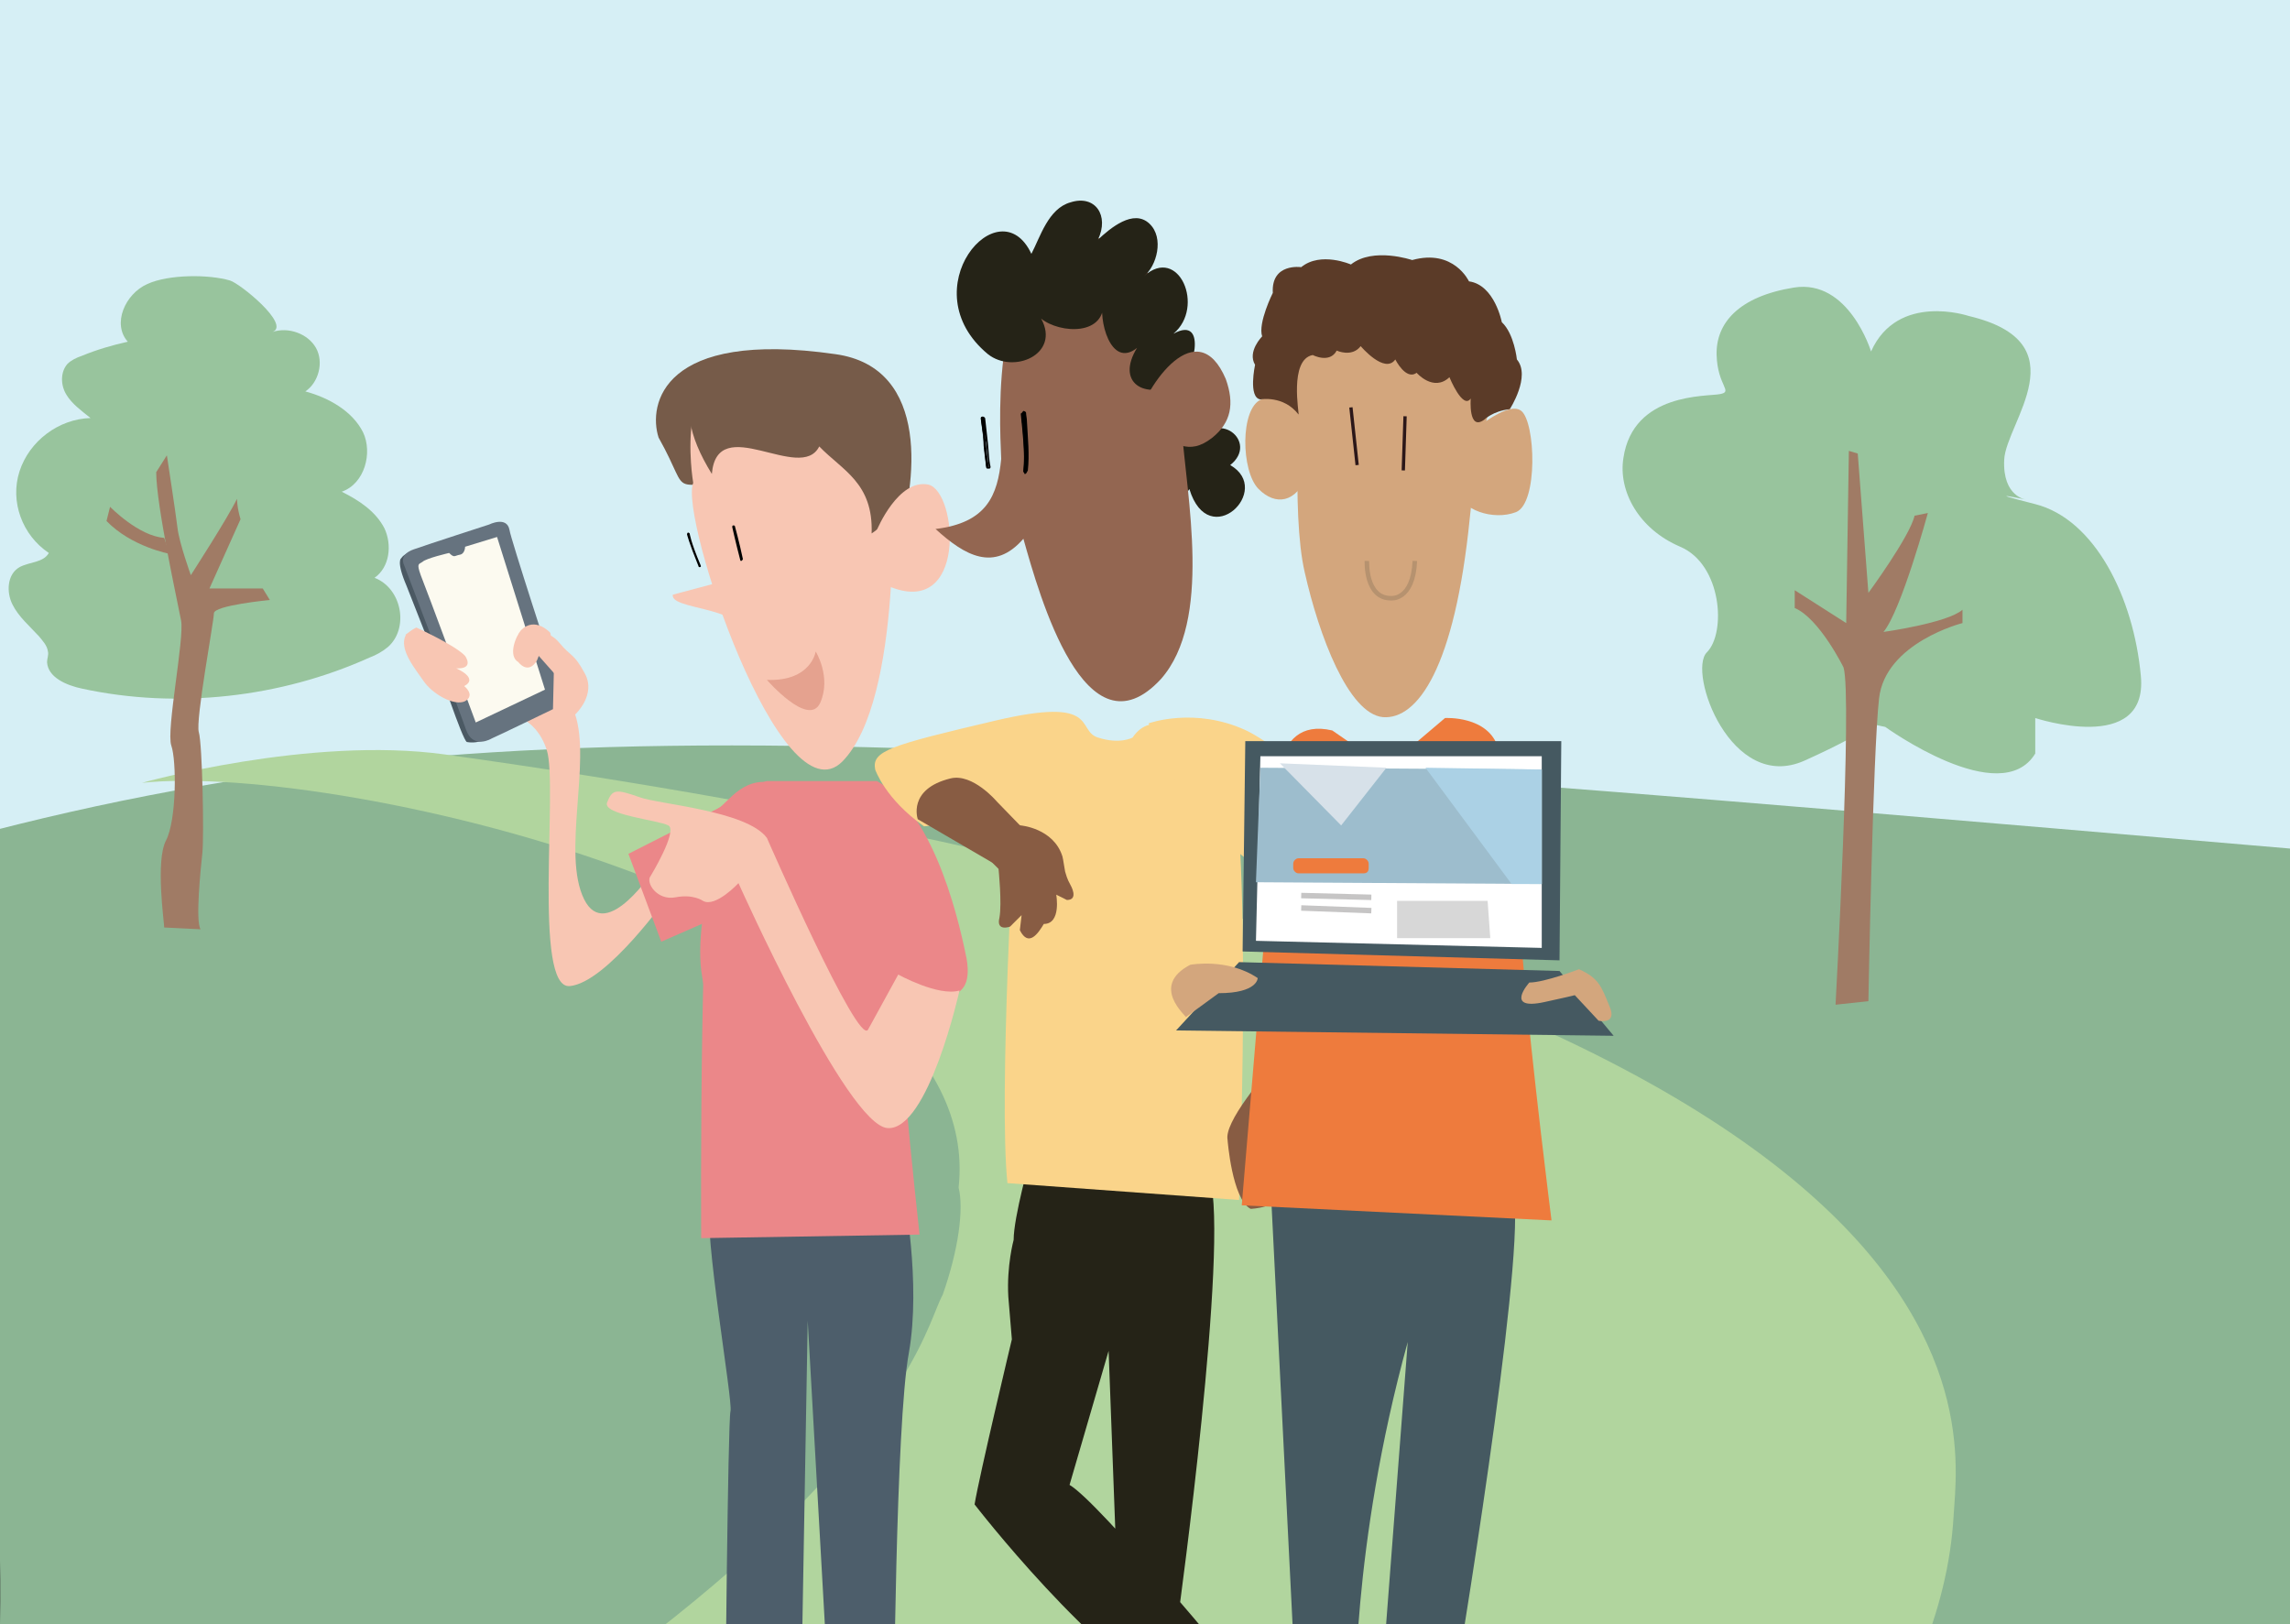 <?xml version="1.0" encoding="UTF-8"?> <svg xmlns="http://www.w3.org/2000/svg" xmlns:xlink="http://www.w3.org/1999/xlink" version="1.1" id="Laag_1" x="0px" y="0px" viewBox="0 0 258 183" style="enable-background:new 0 0 258 183;" xml:space="preserve"><rect x="0" y="0" width="258" height="183" fill="#333333" stroke="none"/> <style type="text/css"> .st0{clip-path:url(#SVGID_00000060010362199044684480000007519277691078889907_);fill:#D6EFF5;} .st1{clip-path:url(#SVGID_00000060010362199044684480000007519277691078889907_);fill:#8BB593;} .st2{clip-path:url(#SVGID_00000060010362199044684480000007519277691078889907_);fill:#B1D59E;} .st3{clip-path:url(#SVGID_00000060010362199044684480000007519277691078889907_);} .st4{fill:#98C49D;} .st5{fill:#A07B65;} .st6{clip-path:url(#SVGID_00000060010362199044684480000007519277691078889907_);fill:#98C49D;} .st7{fill:#4D5E6B;} .st8{fill-rule:evenodd;clip-rule:evenodd;fill:#765B49;} .st9{fill:#F8C6B3;} .st10{opacity:0.38;} .st11{fill-rule:evenodd;clip-rule:evenodd;fill:#C56754;} .st12{fill:#4B5963;} .st13{fill:#66737F;} .st14{fill:#FCFAF0;} .st15{fill:#EB8789;} .st16{fill:#252317;} .st17{fill:#936651;} .st18{fill:#FAD48A;} .st19{fill:#885C43;} .st20{fill:#D3A67D;} .st21{fill:none;stroke:#2B1719;stroke-width:0.37;stroke-miterlimit:10;} .st22{fill:none;stroke:#B6926F;stroke-width:0.513;stroke-miterlimit:10;} .st23{fill:#5B3B28;} .st24{fill:#455961;} .st25{fill:#EE7B3D;} .st26{fill:#FFFFFF;} .st27{fill:#9DBDCD;} .st28{fill:#D7E1E9;} .st29{fill:#ABD1E5;} .st30{fill:none;stroke:#C6C5C5;stroke-width:0.617;stroke-miterlimit:10;} .st31{fill:#D7D7D7;} </style> <g> <defs> <rect id="SVGID_1_" width="258" height="183"></rect> </defs> <clipPath id="SVGID_00000028289845660243287140000000056369724719840934_"> <use xlink:href="#SVGID_1_" style="overflow:visible;"></use> </clipPath> <polygon style="clip-path:url(#SVGID_00000028289845660243287140000000056369724719840934_);fill:#D6EFF5;" points="259,0 108,0 0,0 0,158 259,163 "></polygon> <path style="clip-path:url(#SVGID_00000028289845660243287140000000056369724719840934_);fill:#8BB593;" d="M-110.9,256.5h257.2 l-18.7-104.9l-52.2-48.8L4,93c-25.1,7.6-3,35-4,90L-110.9,256.5z"></path> <path style="clip-path:url(#SVGID_00000028289845660243287140000000056369724719840934_);fill:#8BB593;" d="M259.1,95.7 C102.5,82.3,53.8,77.9-9.7,96v5.8l56.4-0.9c0,0-38.8,252.7,212.4,109.7V95.7z"></path> <path style="clip-path:url(#SVGID_00000028289845660243287140000000056369724719840934_);fill:#B1D59E;" d="M-54,253.4l201.2-0.6 c0,0,70.4-38.4,72.9-82c0.6-10.3,9.6-60.7-170-85.8C34.9,82.9,16,88.2,16,88.2c22.6-2.4,95.4,14.6,92,45.6c0.6,2.4,0,7-1.8,12.1 C103.2,151.2,98.9,187.5-54,253.4z"></path> <g style="clip-path:url(#SVGID_00000028289845660243287140000000056369724719840934_);"> <path class="st4" d="M212.4,81.9c0,0,13,9.4,16.9,3v-4c0,0,12.7,4.2,11.9-4.7c-0.8-8.9-5.2-17.7-11.9-19.4c-6.7-1.7-1-0.5-1-0.5 s-2.7-0.3-2.5-4.5s8.7-13.2-4-16.2c0,0-8-2.7-11,4c0,0-2.5-8.2-8.7-7.2c-6.2,1-8.8,4-8.7,7.6c0.1,3.5,1.9,4.1,0.4,4.4 c-1.5,0.3-9.8-0.2-10.9,7.2c-0.6,3.7,1.7,8,6.4,10c4.7,2,5.2,9.7,3,11.9c-2.2,2.2,2.7,15.9,11,12.2c8.2-3.7,7.2-4.2,7.2-4.2 L212.4,81.9z"></path> <path class="st5" d="M206.8,113.2c0,0,1.9-34.7,0.9-38c0,0-2.7-5.5-5.5-6.7v-2l5.8,3.7l0.3-19.4l1,0.3l1.2,15.7 c0,0,4.7-6.4,5.2-8.7l1.5-0.3c0,0-3,11-5,13.4c0,0,7.2-1,8.9-2.5v1.5c0,0-8.7,2.2-9.4,8.5c-0.7,6.2-1.2,34.1-1.2,34.1L206.8,113.2 z"></path> </g> <path style="clip-path:url(#SVGID_00000028289845660243287140000000056369724719840934_);fill:#98C49D;" d="M16.6,32 c-2.5,1.1-4,4.5-2.2,6.5c-1.8,0.4-3.5,0.9-5.2,1.6C8.6,40.3,8,40.6,7.6,41c-0.8,0.9-0.8,2.4-0.1,3.5c0.6,1,1.7,1.8,2.7,2.6 c-3.6,0.1-6.9,2.6-8,6s0.3,7.2,3.3,9.2c-0.6,1.1-2.2,1-3.3,1.6c-1.4,0.8-1.5,2.8-0.8,4.2s1.9,2.4,3,3.6c0.4,0.5,0.9,1,1,1.7 c0.1,0.4-0.1,0.8-0.1,1.2c0.1,1.7,2.1,2.6,4,3c10.7,2.3,22.3,1,32.3-3.5c0.8-0.3,1.5-0.7,2.1-1.2c2.4-2.1,1.6-6.6-1.5-7.8 c1.7-1.2,2-3.7,1.1-5.6c-1-1.9-2.8-3.1-4.8-4.1c2.6-0.9,3.5-4.4,2.4-6.7c-1.2-2.4-3.9-3.9-6.5-4.6c1.5-1,2.1-3.3,1.2-4.9 c-0.9-1.6-3.1-2.4-4.9-1.8c2.1-0.8-3.7-5.5-4.8-5.8C23.5,30.9,19,30.9,16.6,32z"></path> <g style="clip-path:url(#SVGID_00000028289845660243287140000000056369724719840934_);"> <path class="st5" d="M18.5,104.5c0-0.6-1-7.5,0.2-9.8c1.2-2.3,1.2-9,0.6-10.7c-0.6-1.7,1.5-12.1,1.1-14.1 c-0.4-2.1-2.8-13-2.8-16.7l1.2-1.9c0,0,1,6.5,1.2,8.2c0.2,1.7,1.5,5.3,1.5,5.3s4.2-6.5,5.2-8.6c0,0,0,1,0.4,2.3l-3.5,7.8 c0,0,4,0,6,0c0,0,0.5,0.8,0.8,1.3c0,0-6.3,0.6-6.3,1.5s-2.1,12.1-1.7,13.4c0.4,1.3,0.6,11.7,0.4,13.6c-0.2,1.9-0.8,7.7-0.2,8.6 L18.5,104.5z"></path> <path class="st5" d="M12.4,57.1c0,0,3.2,3.3,6.1,3.5l0.6,1.8c0,0-4.3-0.8-7.1-3.7L12.4,57.1z"></path> </g> <g style="clip-path:url(#SVGID_00000028289845660243287140000000056369724719840934_);"> <g> <g> <path class="st7" d="M101.8,134.2c0,0,2,10.3,0.6,18.2c-1.5,8-1.7,41.9-1.7,41.9l-7.1,0.6l-2.6-46.1l-0.8,45.8l-8.5-0.6 c0,0,0.3-33.9,0.6-35c0.3-1.1-3.1-20.4-2.3-23.6L101.8,134.2z"></path> </g> <g> <path class="st8" d="M74.2,49.3c4.1,7.3,0.1,5,11.6,4.9c7.8-0.1,13.2,13.2,15.3,6.9c2.1-6.3,3.9-19.7-7-21.2 C74.6,37.1,73,45.6,74.2,49.3z"></path> </g> <g> <path class="st9" d="M100.5,54.1c0,0,1.3,24.7-5.6,31.7C88,92.7,76.5,58.2,78.1,54.4c0,0-2.6-15,7.2-13.2 C95.1,43.1,100.8,40.6,100.5,54.1z"></path> </g> <g> <path d="M78.8,63.9c-0.1,0-0.1-0.1-0.1-0.1c-1.1-2.7-1.3-3.6-1.3-3.6c0-0.1,0.1-0.2,0.1-0.2c0.1,0,0.2,0.1,0.2,0.1 c0,0,0.1,0.9,1.2,3.5C79,63.8,79,63.9,78.8,63.9C78.9,63.9,78.9,63.9,78.8,63.9z"></path> </g> <g> <path d="M83.5,63.2c-0.1,0-0.1-0.1-0.1-0.1c-0.5-1.9-0.9-3.7-0.9-3.7c0-0.1,0-0.2,0.1-0.2c0.1,0,0.2,0,0.2,0.1 c0,0,0.5,1.8,0.9,3.7C83.7,63,83.6,63.2,83.5,63.2L83.5,63.2z"></path> </g> <g> <path class="st8" d="M92.3,50.3c-2.1,4.2-11.5-4-12.1,3.1c-5.5-8.9-1.9-13.6,9.8-13.7c12.3-0.1,14.8,16.2,8.2,20.4 C98.4,54.4,94.9,53,92.3,50.3z"></path> </g> <g> <path class="st9" d="M98.8,59.7c0,0,2.4-5.8,5.8-5.1c3.3,0.8,4.4,15.3-4.6,11.4L98.8,59.7z"></path> </g> <g class="st10"> <path class="st11" d="M91.9,73.4c0,0-0.5,3.4-5.5,3.2c0,0,4.7,5.4,6,2.6C93.7,76.3,91.9,73.4,91.9,73.4z"></path> </g> <g> <path class="st9" d="M84,71.5c-0.7-3.2-8.5-2.8-8.2-4.5l6.4-1.7"></path> </g> <g> <path class="st9" d="M73.8,97.8c0,0-5.5,8.6-8,3.5s0.8-15.4-1-20.8c0,0,2.4-2.2,1.1-4.6c-1.3-2.4-1.5-1.8-2.9-3.5 c-1.4-1.7-3.5-1.1-3.5-1.1L57,80.4c0,0,3.3,0.1,4.6,4.1c1.3,4-1.6,27,2.6,26.6c4.2-0.4,11.1-10.2,11.1-10.2L73.8,97.8z"></path> </g> <g> <g> <path class="st12" d="M46.4,62.1c0,0-0.9,0.3-1.2,0.8c0,0-0.6,0.3,0.6,3.1l3.5,8.9c0,0,2.8,8.5,3.3,8.7 c0.6,0.1,1.2,0.1,2.6-0.4L46.4,62.1z"></path> </g> <g> <path class="st13" d="M62.3,79.9c0,0-6.4,3.1-6.9,3.3c0,0-2.1,1.3-2.9-1c-0.9-2.6-7-18.6-7-18.6s-0.6-1.1,1.1-1.7 c1.7-0.6,8.5-2.8,8.5-2.8s2-1,2.3,0.6c0.1,0.9,5,15.9,5,15.9L62.3,79.9z"></path> </g> <g> <path class="st14" d="M56,60.5l-3.6,1.1c0,0,0,0.8-0.6,0.9c-0.6,0.1-0.6,0.4-1.2-0.2c0,0-2.6,0.6-3,1c-0.4,0.3-0.7,0.1-0.2,1.5 c0.5,1.2,6.2,16.6,6.2,16.6l7.8-3.7L56,60.5z"></path> </g> <g> <path class="st9" d="M46.9,70.7c0,0,4.4,2,5.5,3.2c0,0,1.1,1.5-1,1.4c0,0,2.6,1.1,0.9,2c0,0,1.3,1,0.1,1.7 c-1.2,0.6-3.7-0.8-4.7-2.3c-0.8-1.2-2.8-3.5-2-5.1c0,0,0,0,0-0.1C46,71.3,46.3,71,46.9,70.7z"></path> </g> <g> <path class="st9" d="M62,71.3c0,0-1.7-1.9-3.3-0.3c-0.6,0.7-1.5,2.9-0.3,3.6c0,0,1.1,1.5,2.1-0.2l0.2-0.5l2.3,2.6L62,71.3z"></path> </g> </g> <g> <path class="st15" d="M95.7,88.5c4.2-1.7,7.8,4.2,8.9,6.7c3,6.9-1.7,9.8-3.3,10.7c-1.3,0.8,2.3,33.2,2.3,33.2L79,139.5 c0,0-0.3-47.1,1.9-48.4c1.1-0.6,3.1-4.2,7.1-2.6C91.1,89.8,92.7,89.8,95.7,88.5z"></path> </g> <g> <path class="st15" d="M98.8,88c6.8,3.7,9.5,17.1,10.1,20c1,6-4,3.5-8.8,6.8c-4.6,2.9-15.8,4.4-18.6,3.3c-2.4-1-1.5-3.1-2.4-8.1 c-1.2-6.8,2.9-21,7.3-22"></path> </g> <g> <polygon class="st15" points="83.8,89.6 70.8,96.2 74.5,106.1 85,101.5 "></polygon> </g> <g> <path class="st9" d="M108.1,111.6c0,0-3.5,15.8-8.1,15.5c-4.6-0.3-16.8-27.6-16.8-27.6s-2.6,2.8-4,2c0,0-1.1-0.8-3.1-0.4 c-2.1,0.4-3.4-1.7-2.8-2.4c0,0,3.1-5.1,2-5.7c-1.1-0.6-7.5-1.2-6.9-2.6c0.6-1.5,1-1.5,3.6-0.6c2,0.8,12.1,1.5,14.4,4.6 c0,0,10.3,23.6,11.4,21.6c1.1-2,3.4-6.2,3.4-6.2S105.7,112.3,108.1,111.6z"></path> </g> </g> <g> <g> <g> <g> <path class="st16" d="M134.6,50.2c2.5-4.4,7.3-0.4,4,2.2c4.9,2.8-2.4,9.9-4.6,2.7c-1.5,2.5-3.7-0.7-3.5-2.8 C130.7,49.2,132.8,48.7,134.6,50.2"></path> </g> <g> <path class="st17" d="M112.8,51.7c-0.2-4.7-1.2-23.2,8.9-24.8c9.8-1.5,10.9,14,11.4,21c0.6,8.2,3.5,22-2.3,28.6 c-8.5,9.2-13.7-9.4-15.5-15.8c-3.3,3.8-6.6,1.9-9.9-1.1C111.2,58.9,112.4,55.8,112.8,51.7"></path> </g> <g> <path class="st16" d="M111.3,39.9c-8.8-7.3,1.3-19,4.9-11.3c1-1.9,1.9-5.1,4.4-5.8c2.8-0.9,4.4,1.5,3.1,4.2 c1.4-1.3,4-3.5,5.8-1.8c1.7,1.6,0.8,4.8-0.6,5.9c3.9-3.5,6.9,3.5,3.3,6.5c4-2.2,2.2,4.8,0.5,5.6c-3.8,1.9-7-0.1-4.6-4 c-3,2.4-4.4-3.3-3.8-5.4c0.4,4.1-4.9,3.8-7,2.1C119.5,39.9,114.2,42.2,111.3,39.9"></path> </g> <g> <path class="st17" d="M128,47.6c1.2-4.4,6.9-12.4,10.1-4.9c1,2.8,0.6,4.9-1.5,6.6c-2.8,2.2-4.2,0.4-7.2-0.6"></path> </g> <g> <path d="M110.8,47.1c0.2,1.8,0.3,3.6,0.6,5.4c0,0.2-0.3,0.2-0.3,0c-0.4-3.4-0.1-2.1-0.6-5.4C110.5,46.9,110.8,46.9,110.8,47.1 L110.8,47.1z"></path> <path d="M111.3,52.8c-0.1,0-0.1,0-0.1,0c-0.1-0.1-0.1-0.1-0.1-0.2c-0.2-1.7-0.3-2.3-0.3-2.8c0-0.5-0.1-1-0.3-2.6 c0-0.1,0-0.1,0.1-0.2c0.1-0.1,0.1-0.1,0.3,0c0.1,0.1,0.1,0.1,0.1,0.2c0.1,0.9,0.2,1.8,0.3,2.7c0.1,0.9,0.1,1.8,0.3,2.7 c0,0.1,0,0.1-0.1,0.2C111.3,52.8,111.3,52.8,111.3,52.8z M110.6,47.1L110.6,47.1c0.2,1.7,0.2,2.1,0.3,2.6c0,0.5,0.1,1,0.3,2.8 c0,0,0,0.1,0.1,0.1h0.1c-0.1-0.9-0.2-1.9-0.3-2.7C110.9,49,110.9,48,110.6,47.1L110.6,47.1C110.7,47.1,110.7,47.1,110.6,47.1 L110.6,47.1z"></path> </g> <g> <path d="M115.4,46.6c0.1,2.1,0.4,4.4,0.2,6.5c0,0.1-0.3,0.1-0.3,0c0.2-2.2-0.1-4.4-0.3-6.5C115.1,46.5,115.4,46.5,115.4,46.6 L115.4,46.6z"></path> <path d="M115.5,53.4c-0.1,0-0.1,0-0.1-0.1c-0.1-0.1-0.1-0.1-0.1-0.2c0.2-1.7,0-3.5-0.1-5.2c-0.1-0.4-0.1-0.8-0.1-1.3 c0-0.1,0.1-0.2,0.2-0.3c0.1,0,0.3,0.1,0.3,0.2l0,0c0,0.3,0.1,0.6,0.1,1c0.1,1.9,0.3,3.7,0.1,5.5c0,0.1-0.1,0.1-0.1,0.2 C115.6,53.4,115.5,53.4,115.5,53.4z M115.2,46.6L115.2,46.6L115.2,46.6c0,0.5,0.1,0.9,0.1,1.3c0.1,1.7,0.3,3.5,0.1,5.3l0,0 l0,0c0.2-1.8,0-3.7-0.1-5.5C115.4,47.3,115.4,46.9,115.2,46.6C115.3,46.6,115.3,46.6,115.2,46.6z"></path> </g> </g> <g> <g> <path class="st16" d="M116.1,130.4c0,0-1.9,6.7-1.9,9.3c0,0-0.8,2.9-0.6,6.4c0.1,1.2,0.4,4.8,0.4,4.8s-3.7,15.5-4.2,18.6 c0,0,13.4,17.4,23.8,22.6l6-3.7c0,0-15.7-19.1-19.1-21.1l4.4-15.1l0.8,21.4l7.1,8.1c0,0,5.7-41.5,3.5-49L116.1,130.4z"></path> </g> <g> <path class="st18" d="M127.6,83.1c0,0-1.4,0.8-3.9,0c-2.5-0.8,0.3-4.7-11.6-1.9c-11.9,2.8-13.9,3.4-13.5,5.5 c0,0,1.1,3.3,5.5,6.4l6.2-0.6h2.1h1.9c0,0-1.8,31.2-0.8,40.8l26.1,1.9c0,0,2-51.4-2.4-52S129.8,79.9,127.6,83.1z"></path> </g> <g> <g> <path class="st19" d="M115,93c0,0,3.7,0.3,4.7,3.5c0,0,0.1,0.4,0.3,1.7c0.1,0.3,0.2,0.8,0.6,1.5c0,0,1,1.7-0.4,1.7l-1.2-0.6 c0,0,0.6,3.3-1.4,3.3c-0.6,1-1.7,2.7-2.7,0.7l0.2-1.7l-1.3,1.3c0,0-1.6,0.6-1.2-1c0.3-1.6-0.1-5.5-0.1-5.5l-3.5-3.5 C109.1,94.6,111.8,92.3,115,93z"></path> </g> <g> <path class="st19" d="M113.7,98.3l-10.3-6c0,0-1.2-3.4,3.7-4.6c2.5-0.6,5.2,2.6,5.2,2.6l6.5,6.7L113.7,98.3z"></path> </g> </g> <g> <path class="st19" d="M149,101.1l5,7.7c0,0-16.4,15.8-15.7,19.6c0,0,0.5,6.7,2.6,7.8c0,0,3.4-0.1,3.6-2.1c0,0,1.9-3.7,0-4.2 l-1,1.7c0,0,1-2,0.2-3.2c0,0-2.9,1.1,0-2.6c2.9-3.7,14.1-14.5,16.8-16.6c0,0,2.3-5.6-7.5-13.9C141.3,85.5,149,101.1,149,101.1 z"></path> </g> <g> <path class="st18" d="M129.4,81.5c0,0,5.2-1.9,11,0.8c5.8,2.8,13.7,12.4,13.7,12.4l-5.4,8.7l-14.5-11.6L129.4,81.5z"></path> </g> </g> </g> </g> </g> <g style="clip-path:url(#SVGID_00000028289845660243287140000000056369724719840934_);"> <g> <path class="st20" d="M145.7,41.7c0,0,0.2,3.1,0.1,7.1c0,0.8,0.4,1.5,0.4,2.3c-0.1,4.6,0,10,0.8,13.4c1.6,7.1,4.9,15.9,8.8,16.3 c3.9,0.3,8.1-5.5,9.8-22.5c1.7-16.9,5.9-15-0.6-20.2C158.3,32.9,145,34.8,145.7,41.7z"></path> <path class="st20" d="M147.6,47.6c0,0-2.4-4-5.5-2.6c-2.4,1-2.3,8.1-0.3,10.1c1.9,1.9,4.2,1.6,5.5-1.6L147.6,47.6z"></path> <path class="st20" d="M165.2,49.2c0,0,4.6-4.2,6.2-2.9s1.9,10.4-0.6,11.4c-2.6,1-6.2-0.3-6.5-2.3 C163.9,53.4,165.2,49.2,165.2,49.2z"></path> <line class="st21" x1="158.3" y1="46.9" x2="158.1" y2="53"></line> <line class="st21" x1="152.2" y1="45.9" x2="152.9" y2="52.4"></line> <path class="st22" d="M154,63.2c0,0-0.2,4.2,2.7,4.2c0,0,2.5,0.3,2.7-4.2"></path> <path class="st23" d="M147.9,40c0,0,1.9,1,2.7-0.5c0,0,1.7,0.8,2.7-0.5c0,0,2.7,3.2,3.9,1.5c0,0,1.2,2.4,2.4,1.5 c0,0,1.9,2.2,3.7,0.5c0,0,1.5,3.7,2.4,2.4c0,0-0.3,3.7,1.5,2.4c0,0,1-1,2.9-1.2c0,0,2.4-3.7,0.8-5.6c0,0-0.3-2.9-1.7-4.2 c0,0-0.8-4.2-3.7-4.6c0,0-1.7-3.7-6.4-2.4c0,0-4.4-1.5-6.9,0.5c0,0-3.4-1.5-5.6,0.3c0,0-3.4-0.5-3.2,2.9c0,0-1.7,3.4-1.2,4.9 c0,0-1.7,1.7-0.8,3.2c0,0-0.8,3.7,0.6,3.9c0,0,2.6-0.5,4.3,1.7C146.4,46.7,145.2,40.5,147.9,40z"></path> <path class="st24" d="M143.2,134.6l2.9,57.9h6.6c0,0-0.5-18.1,5.9-41.3l-3.2,41.8h8c0,0,7.3-43.3,7.3-55.9L143.2,134.6z"></path> <path class="st25" d="M150.1,82.3l6.1,4.2l6.6-5.6c0,0,4.9-0.3,6,3.4s1.8,12.5,2.8,24.2c1,11.7,3.2,29,3.2,29l-34.9-1.7 c0,0,3.4-40.8,3.7-43C143.7,90.6,142.9,80.6,150.1,82.3z"></path> <polygon class="st24" points="132.5,116.1 181.8,116.7 175.7,109.4 139.6,108.4 "></polygon> <polygon class="st24" points="140,107.2 175.7,108.2 175.9,83.5 140.3,83.5 "></polygon> <polygon class="st26" points="142,85.2 141.5,106 173.7,106.8 173.7,85.2 "></polygon> <path class="st20" d="M134.1,108.7c0,0,4.2-0.8,7.6,1.5c0,0,0,1.7-4.4,1.7l-3.7,2.7C133.7,114.5,129.5,111.1,134.1,108.7z"></path> <path class="st20" d="M177.9,109.2c0,0-3.9,1.5-5.6,1.5c0,0-2.9,3.2,1.7,2.2c4.6-1,3.4-0.8,3.4-0.8l2.7,2.9c0,0,2.2,0.5,1.2-1.7 C180.4,111.1,180.1,110.2,177.9,109.2z"></path> <polygon class="st27" points="142,86.5 173.7,86.7 173.7,99.6 141.5,99.4 "></polygon> <polygon class="st28" points="144.2,86 151.1,93 156.2,86.5 "></polygon> <polygon class="st29" points="160.6,86.5 170.3,99.6 173.7,99.6 173.7,90.1 173.7,86.7 "></polygon> <path class="st25" d="M153.6,98.4h-7.3c-0.3,0-0.6-0.3-0.6-0.6v-0.5c0-0.3,0.3-0.6,0.6-0.6h7.3c0.3,0,0.6,0.3,0.6,0.6v0.5 C154.2,98.2,154,98.4,153.6,98.4z"></path> <line class="st30" x1="146.6" y1="100.9" x2="154.5" y2="101.1"></line> <line class="st30" x1="146.6" y1="102.3" x2="154.5" y2="102.6"></line> <polygon class="st31" points="157.4,101.5 157.4,105.7 167.9,105.7 167.6,101.5 "></polygon> </g> </g> </g> </svg> 